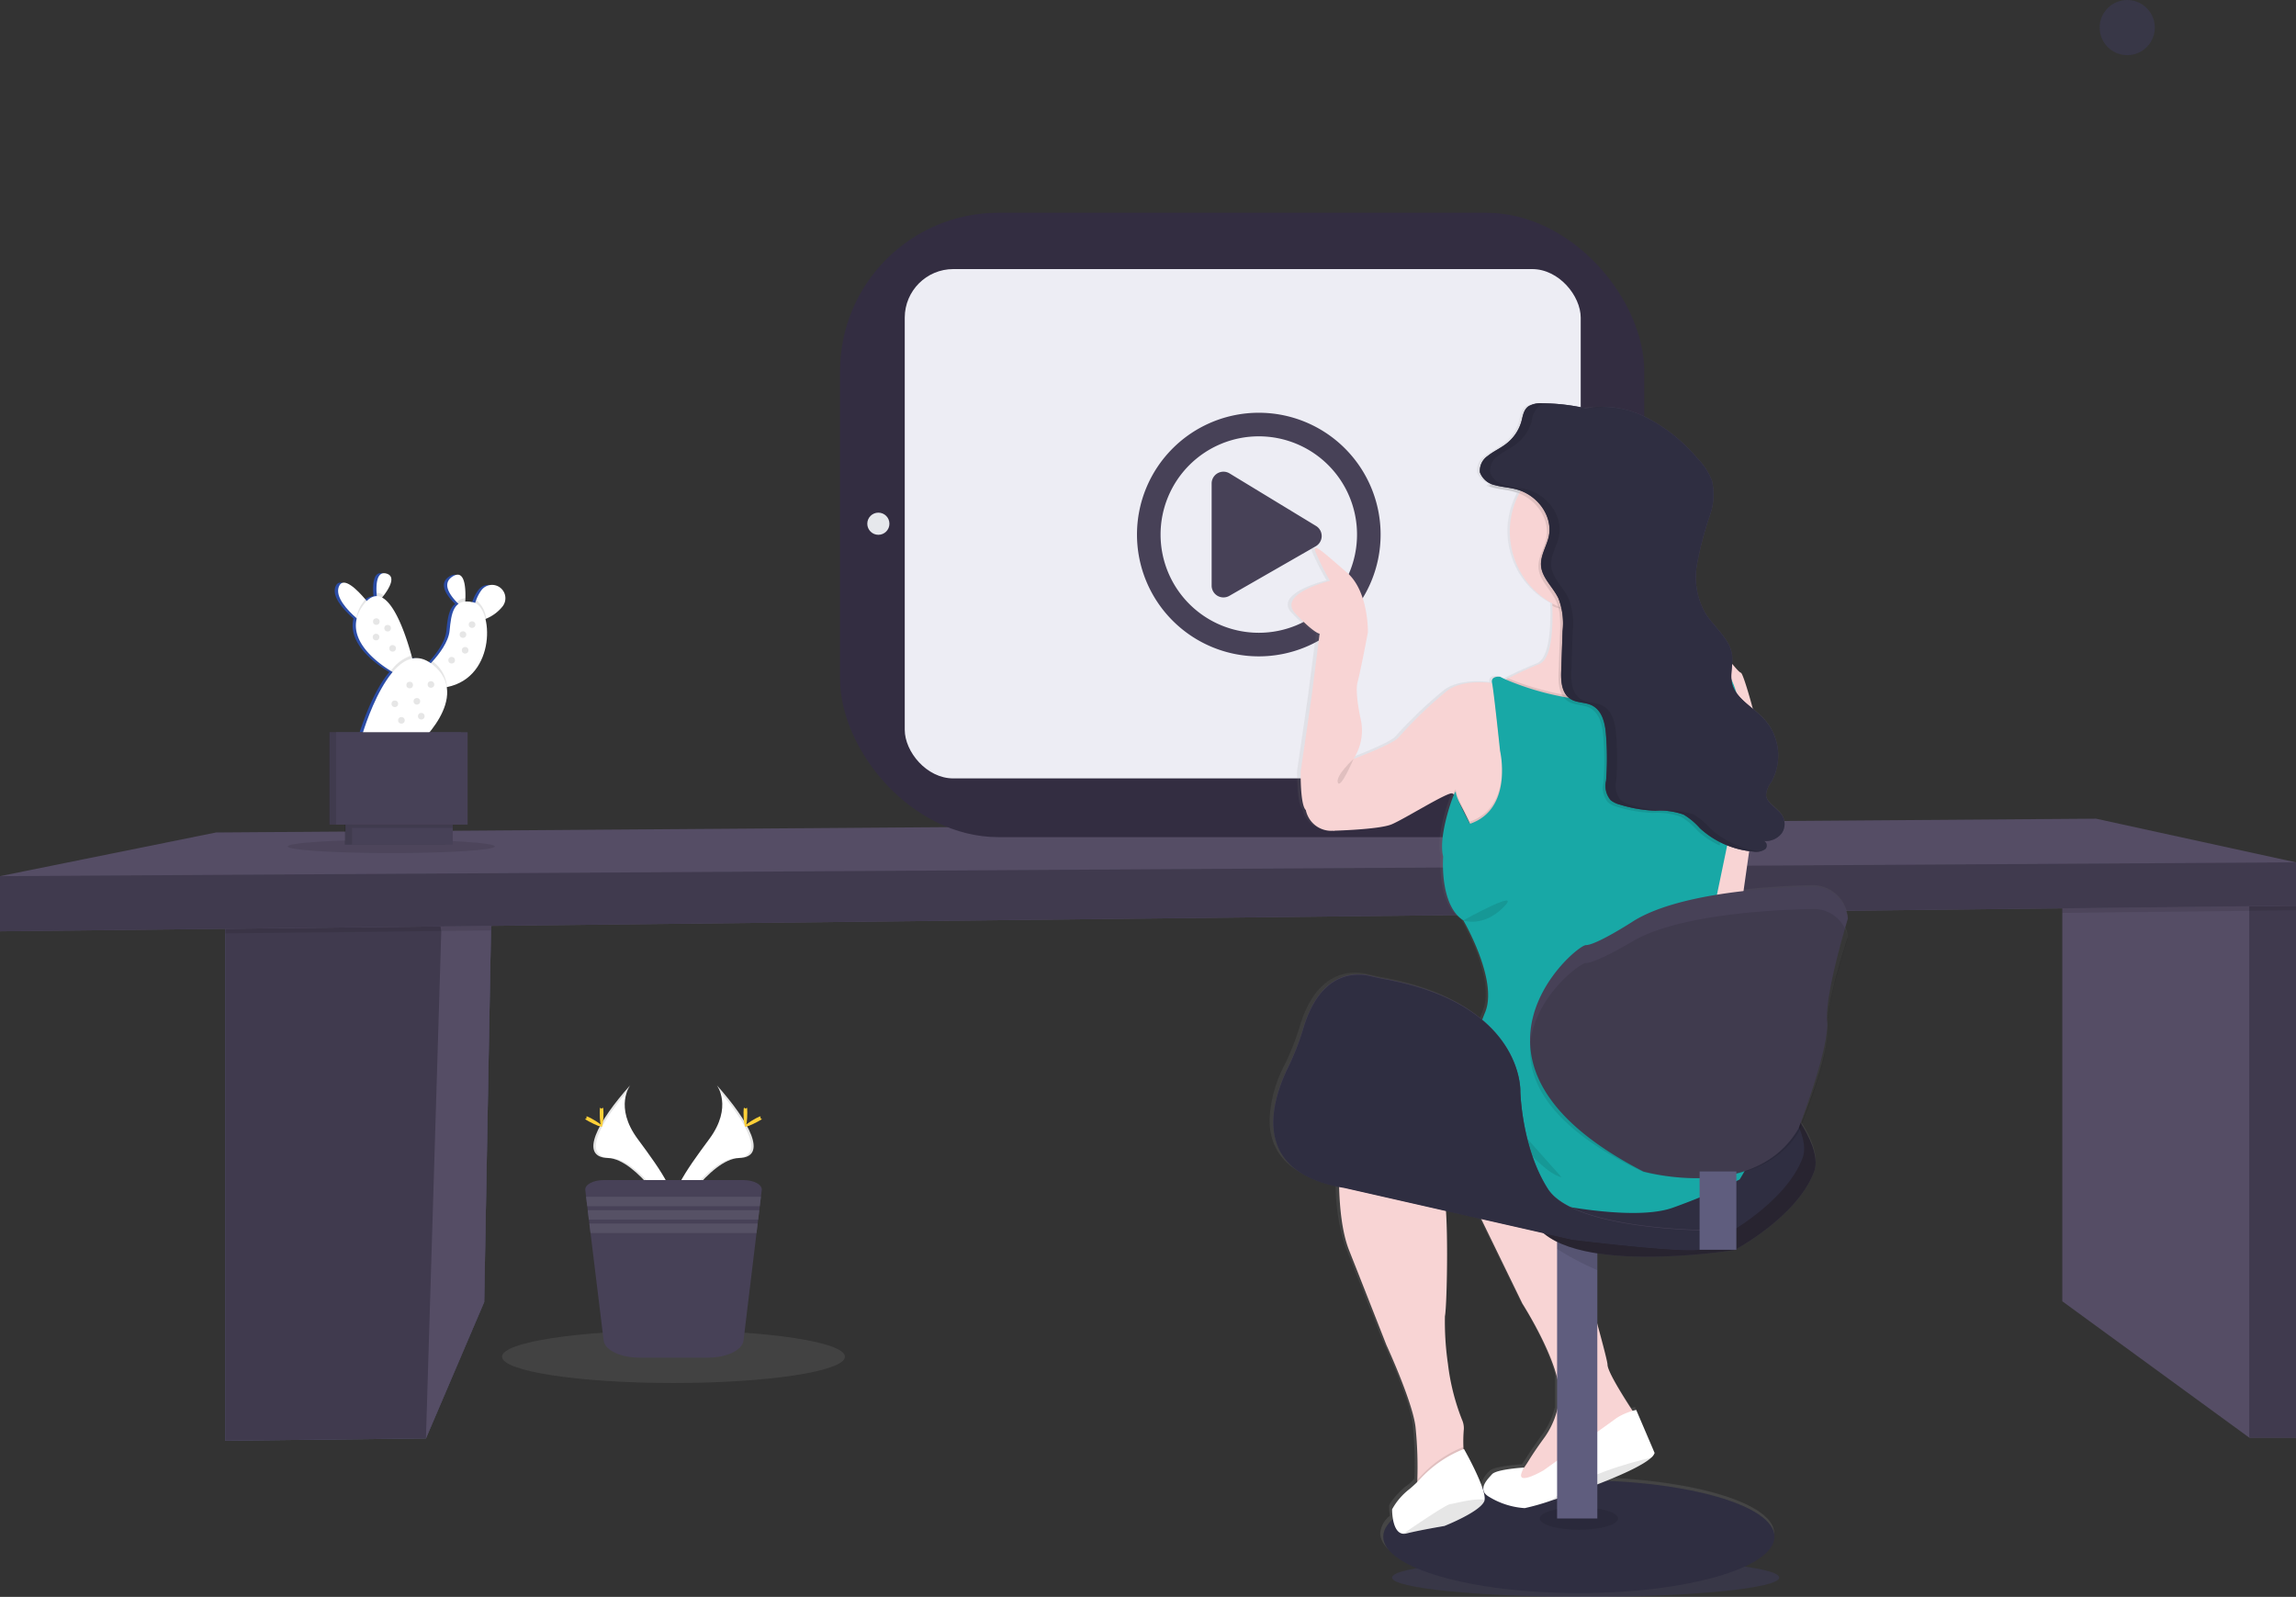 <svg xmlns="http://www.w3.org/2000/svg" xmlns:xlink="http://www.w3.org/1999/xlink" width="330.653" height="229.984" viewBox="0 0 330.653 229.984">
  <rect x="0" y="0" width="330.653" height="229.984" fill="#333333" stroke="none"/>
  <defs>
    <linearGradient id="linear-gradient" x1="0.5" y1="1" x2="0.5" gradientUnits="objectBoundingBox">
      <stop offset="0" stop-color="gray" stop-opacity="0.251"/>
      <stop offset="0.54" stop-color="gray" stop-opacity="0.122"/>
      <stop offset="1" stop-color="gray" stop-opacity="0.102"/>
    </linearGradient>
  </defs>
  <g id="Group_1" data-name="Group 1" transform="translate(-420 -259)">
    <circle id="Ellipse_37" data-name="Ellipse 37" cx="3.972" cy="3.972" r="3.972" transform="translate(722.377 259)" fill="#6c63ff" opacity="0.1"/>
    <ellipse id="Ellipse_38" data-name="Ellipse 38" cx="27.882" cy="2.78" rx="27.882" ry="2.78" transform="translate(620.471 483.424)" fill="#6c63ff" opacity="0.1"/>
    <path id="Path_65" data-name="Path 65" d="M136.394,487.31l-.122,6.6-.98,53.523L126.9,567.077l-28.9.331V490.352l30.166-2.39Z" transform="translate(354.436 -100.91)" fill="#5f5d7e"/>
    <path id="Path_66" data-name="Path 66" d="M136.394,487.31l-.122,6.6-.98,53.523L126.9,567.077l-28.9.331V490.352l30.166-2.39Z" transform="translate(354.436 -100.91)" fill="#403a4e"/>
    <path id="Path_67" data-name="Path 67" d="M194.819,487.31l-.122,6.6-.98,53.523-8.387,19.641,2.208-73.038-.007-.046-.94-6.031Z" transform="translate(296.011 -100.91)" fill="#554d65"/>
    <path id="Path_68" data-name="Path 68" d="M128.166,487.962l8.228-.652-.122,6.6-7.166.079L98,494.34v-3.988Z" transform="translate(354.436 -100.91)" opacity="0.1"/>
    <path id="Path_69" data-name="Path 69" d="M930.981,487.562v76.613h-6.729L897.33,544.538V485.4l24.053-2.261,1.476.679,1.393.642Z" transform="translate(-180.328 -98.121)" fill="#554d65"/>
    <rect id="Rectangle_55" data-name="Rectangle 55" width="6.729" height="80.356" transform="translate(743.924 385.698)" fill="#403a4e"/>
    <path id="Path_70" data-name="Path 70" d="M930.981,483.819v4.4l-6.729.076-26.922.3v-3.2l24.053-2.261,1.476.679,1.393.642v-.642Z" transform="translate(-180.328 -98.121)" opacity="0.1"/>
    <path id="Path_71" data-name="Path 71" d="M330.653,464.929v6.242L0,474.858v-7.944l31.113-6.289,270.745-1.986Z" transform="translate(420 -81.73)" fill="#554d65"/>
    <path id="Path_72" data-name="Path 72" d="M330.653,477.64v6.242L0,487.57v-7.944Z" transform="translate(420 -94.441)" fill="#403a4e"/>
    <rect id="Rectangle_56" data-name="Rectangle 56" width="115.818" height="89.925" rx="22.82" transform="translate(540.975 289.64)" fill="#332d41"/>
    <rect id="Rectangle_57" data-name="Rectangle 57" width="97.349" height="73.356" rx="7" transform="translate(550.295 297.752)" fill="#ededf4"/>
    <circle id="Ellipse_39" data-name="Ellipse 39" cx="1.595" cy="1.595" r="1.595" transform="translate(544.9 332.833)" fill="#e6e8ec"/>
    <circle id="Ellipse_40" data-name="Ellipse 40" cx="2.631" cy="2.631" r="2.631" transform="translate(649.326 331.969)" fill="#e6e8ec"/>
    <path id="Path_73" data-name="Path 73" d="M620.934,349.638l-12.448-7.566a1.7,1.7,0,0,0-2.525,1.483V358.27a1.7,1.7,0,0,0,2.525,1.483l12.448-7.143a1.7,1.7,0,0,0,0-2.972Zm9.36,1.274a17.542,17.542,0,1,0-17.542,17.542,17.542,17.542,0,0,0,17.542-17.542Zm-31.688,0a14.146,14.146,0,1,1,14.146,14.146,14.146,14.146,0,0,1-14.146-14.146Z" transform="translate(-11.469 -14.925)" fill="#474157"/>
    <path id="Path_74" data-name="Path 74" d="M736.127,405.782a4.14,4.14,0,0,0-.374-1.165c.251-.857.414-1.384.414-1.384a1.929,1.929,0,0,0-.04-.331,5.081,5.081,0,0,0-5.147-4.263c-1.986.036-5.753.169-9.93.639.238-1.671.523-3.671.821-5.729l.546.06a2.612,2.612,0,0,1,.391.02h.175a1.8,1.8,0,0,0,1.211-.371.715.715,0,0,0-.222-1.172A2.952,2.952,0,0,0,726.565,391a2.317,2.317,0,0,0,0-2.694c-.7-.993-2.178-1.655-2.257-2.823a3.45,3.45,0,0,1,.748-1.844,7.7,7.7,0,0,0-1.215-9.251,18.1,18.1,0,0,0-1.47-1.307c-.728-2.674-1.489-5.064-1.714-5.14a5.782,5.782,0,0,1-1.268-1.264,6.084,6.084,0,0,0-.023-1.367c-.351-2.317-2.648-3.972-3.912-6.017a10.388,10.388,0,0,1-1.168-6.894,49.319,49.319,0,0,1,1.807-6.9,8.782,8.782,0,0,0,.354-5.187,9.428,9.428,0,0,0-2.135-3.217,24.318,24.318,0,0,0-7.586-5.958,15.076,15.076,0,0,0-6.716-1.436h-.023l-.364.02-.258.017-.258.026-.275.026h0c-.281.036-.559.079-.837.136a28.9,28.9,0,0,0-6.14-.688h-.268a3.144,3.144,0,0,0-1.754.414c-.735.513-.828,1.433-1.049,2.234a6.2,6.2,0,0,1-2.383,3.31c-.791.569-1.721.993-2.476,1.589a2.522,2.522,0,0,0-1.142,2.37,2.586,2.586,0,0,0,1.655,1.622c-.1.119-.2.235-.288.357.156.063.331.119.473.165.993.3,2.062.331,3.068.6a6.723,6.723,0,0,1,.814.275,11.625,11.625,0,0,0-1.36,5.468,11.78,11.78,0,0,0,6.163,10.333v.331c.1,3.455-.159,7.659-1.926,8.371s-3.459,1.516-4.5,2.036l-.331.175c-.275-.126-.549-.258-.818-.4,0,0-1.407-.166-1.162.907,0,0-4.253-.662-6.587,1.155a60.661,60.661,0,0,0-6.914,6.6c-.751.99-6.56,3.154-6.56,3.154a7.448,7.448,0,0,0,1.039-5.693s-.874-3.78-.457-5.3,1.5-7.143,1.5-7.143.152-5.938-3.088-8.662-5.494-4.965-4.243-2.317a36.9,36.9,0,0,0,1.834,3.545s-7.748,1.84-5,4.713,3.5,2.876,3.5,2.876-.917,7.093-1.086,8.414-1.655,11.383-1.655,11.383-.083,4.786.751,5.527a3.765,3.765,0,0,0,4,2.979s6.58-.166,8.414-.907,8.162-4.7,8.831-4.455a.38.38,0,0,1,.129.086.945.945,0,0,1,.1.1c-.662,1.466-2.231,6.444-1.562,8.89,0,0-.583,6.927,2.916,9.155,0,0,5.081,8.579,3.164,13.2-.152.374-.288.718-.414,1.053-2.909-2.413-7.348-4.634-14.126-5.862-.692-.126-1.38-.278-2.062-.444-1.926-.467-7.225-.894-9.747,7.484a36.857,36.857,0,0,1-2.237,5.667,18.709,18.709,0,0,0-2.118,7.745c-.056,4,2.012,7.973,9.519,9.43a28.568,28.568,0,0,0,1.443,9.079c2.082,5.2,5.415,13.61,5.415,13.61s4,8.579,4.25,12.041a55.273,55.273,0,0,1,.235,7.282,3.247,3.247,0,0,1-.033.364,8.776,8.776,0,0,1-1.119,1.016c-.583.331-2.5,2.393-2.5,2.886a8.819,8.819,0,0,0,.126,1.41,3.474,3.474,0,0,0-1.4,2.515c0,4.475,12.7,8.1,28.365,8.1s28.362-3.641,28.362-8.1c0-4.084-10.592-7.46-24.354-8.016,2.87-1.145,5.418-2.347,6.474-3.31a1.549,1.549,0,0,0,.5-.682L705.5,473.78s-.208.046-.516.136l-.185-.278c-1.185-1.8-3.465-5.4-3.465-6.375,0-.361-.6-2.668-1.476-5.829V451.289c8.692,1.324,19.892-.477,19.892-.477l.05-.026h.218v-.119c1.506-.834,9.039-5.246,11.273-11.1.662-1.708-.162-4.154-1.8-6.769,1.145-2.843,3.972-10.188,3.69-13.117,0-.156-.02-.331-.02-.5a8.651,8.651,0,0,0,.033-.9c.331-4.3,2.979-12.164,2.979-12.164S736.16,405.981,736.127,405.782ZM679.86,386.665c.6,1.059,1.248,2.413,1.5,2.962h0s-.88-1.622-1.486-2.962Zm.629,92.709-.063.023v-.331a19.693,19.693,0,0,1,.063-2.588,3.032,3.032,0,0,0-.285-1.344,31.773,31.773,0,0,1-2.029-7.987,40.05,40.05,0,0,1-.434-6.835,121.041,121.041,0,0,0,.149-15.113l5.124,1.152,5.958,12.147s3.833,5.931,5.021,10.611V473.8a11.452,11.452,0,0,1-1.791,3.886c-.791,1.082-1.562,2.178-2.277,3.31-.218.351-.46.712-.7,1.049-.079,0-3.995.228-4.66.963a4.449,4.449,0,0,0-1.245,1.887l-.169.026a39.5,39.5,0,0,0-2.645-5.544Z" transform="translate(-50.055 -12.157)" fill="url(#linear-gradient)"/>
    <path id="Path_75" data-name="Path 75" d="M775.915,767.873l-1.324,4.3-5.627,4.882-8.275,2.376s-3.889-2.128-2.565-2.542a3.266,3.266,0,0,0,1.248-1.086c-.463,1.688,3.22-.487,3.22-.487s9.516-6.785,10.509-7.53a7.484,7.484,0,0,1,2.118-.97C775.634,767.465,775.915,767.873,775.915,767.873Z" transform="translate(-120.277 -304.91)" opacity="0.1"/>
    <path id="Path_76" data-name="Path 76" d="M757.738,692.923l-1.324,4.3-5.627,4.882-8.275,2.376s-3.889-2.128-2.565-2.542a3.264,3.264,0,0,0,1.248-1.086,16.524,16.524,0,0,0,1.1-1.6c.708-1.139,1.476-2.237,2.261-3.31a11.912,11.912,0,0,0,2.089-5.5c.579-4.551-5.3-13.736-5.3-13.736L730.68,654.79l14.894,1.82s8.026,27.555,8.026,28.878c0,.993,2.264,4.584,3.442,6.4C757.457,692.516,757.738,692.923,757.738,692.923Z" transform="translate(-102.1 -229.96)" fill="#f8d4d4"/>
    <ellipse id="Ellipse_41" data-name="Ellipse 41" cx="28.173" cy="8.126" rx="28.173" ry="8.126" transform="translate(619.203 472.187)" fill="#2f2e41"/>
    <path id="Path_77" data-name="Path 77" d="M770.57,773.456a1.589,1.589,0,0,1-.5.685c-2.045,1.877-9.7,4.667-14.421,6.183a33.439,33.439,0,0,1-3.783,1.076,11.217,11.217,0,0,1-5.213-1.678c-1.655-1.016-.165-2.459.5-3.2s4.634-.966,4.634-.966c-1.9,3.167,2.81.387,2.81.387s9.516-6.785,10.509-7.53a9.136,9.136,0,0,1,2.813-1.158Z" transform="translate(-112.285 -305.197)" fill="#fff"/>
    <path id="Path_79" data-name="Path 79" d="M789.781,788.09c-2.045,1.877-9.694,4.667-14.421,6.183C779.643,790.645,786.825,788.749,789.781,788.09Z" transform="translate(-131.992 -319.14)" opacity="0.1"/>
    <ellipse id="Ellipse_42" data-name="Ellipse 42" cx="5.637" cy="1.625" rx="5.637" ry="1.625" transform="translate(641.74 476.07)" opacity="0.1"/>
    <rect id="Rectangle_58" data-name="Rectangle 58" width="5.792" height="42.862" transform="translate(644.242 434.833)" fill="#5f5d7e"/>
    <path id="Path_80" data-name="Path 80" d="M783.792,687.128v4.965A40.739,40.739,0,0,1,778,689.045V685h1.208Z" transform="translate(-133.758 -250.171)" opacity="0.1"/>
    <path id="Path_81" data-name="Path 81" d="M754.27,610.208s19.124-4.922,23.884-8.606,23.45,13.65,20.981,20.19-11.459,11.277-11.459,11.277-24.86,4.045-29.094-4.392S754.27,610.208,754.27,610.208Z" transform="translate(-117.882 -194.037)" fill="#474157"/>
    <path id="Path_82" data-name="Path 82" d="M754.27,610.208s19.124-4.922,23.884-8.606,23.45,13.65,20.981,20.19-11.459,11.277-11.459,11.277-24.86,4.045-29.094-4.392S754.27,610.208,754.27,610.208Z" transform="translate(-117.882 -194.037)" opacity="0.445"/>
    <path id="Path_83" data-name="Path 83" d="M749.27,604.208s19.124-4.922,23.884-8.606,23.45,13.65,20.981,20.19-11.459,11.277-11.459,11.277-24.86,4.045-29.094-4.392S749.27,604.208,749.27,604.208Z" transform="translate(-114.537 -190.023)" fill="#2f2e41"/>
    <path id="Path_84" data-name="Path 84" d="M673.421,423.313l-2.069-.751a7.524,7.524,0,0,0,1.036-5.709s-.87-3.793-.457-5.329,1.489-7.166,1.489-7.166.152-5.958-3.068-8.688-5.455-4.965-4.213-2.317a36.851,36.851,0,0,0,1.82,3.558s-7.7,1.844-4.965,4.73,3.475,2.883,3.475,2.883-.91,7.116-1.076,8.44-1.655,11.419-1.655,11.419-.083,4.8.745,5.544a3.744,3.744,0,0,0,3.972,2.979C669.046,432.9,676.069,425.134,673.421,423.313Z" transform="translate(-56.426 -54.261)" fill="#f8d4d4"/>
    <path id="Path_85" data-name="Path 85" d="M784.127,413.249v4.634l-4.8,1.566-8.175,6.017-2.168,1.6-9.681-3.889-6.123-6.454s.3-.162.814-.43l.331-.175c1.036-.52,2.668-1.324,4.472-2.042s2.016-4.928,1.913-8.4v-.331c-.083-2.433-.331-4.422-.331-4.422s1.009-.192,2.479-.41c4.074-.606,11.677-1.423,11.009,1.072a5.751,5.751,0,0,0,0,2.578c.02.093.04.189.063.281a21.836,21.836,0,0,0,2.82,6.16l6.62,2.383.185.066Z" transform="translate(-117.153 -59.421)" fill="#f8d4d4"/>
    <path id="Path_86" data-name="Path 86" d="M838.485,441.541v-1.407a4.636,4.636,0,0,1,1.572,0c.579.166,1.678,1.9,2.175,2.069s3.535,11.5,3.2,12.495-3.459,23.411-3.459,23.411l-6.3,6.951-1.241-19.114,4.055-11.336Z" transform="translate(-171.511 -86.307)" fill="#f8d4d4"/>
    <path id="Path_87" data-name="Path 87" d="M737.631,601.77s-5.762,1.241-5.031,3.062,3.955,1.9,3.955,1.9Z" transform="translate(-103.342 -194.489)" fill="#fdc2cc"/>
    <path id="Path_88" data-name="Path 88" d="M710.965,463.909l-4.385,9.45-5.213,3.806-.91-5.882s-1.761-3.889-2.519-4.548a.38.38,0,0,0-.129-.086c-.662-.248-6.951,3.724-8.771,4.468s-8.357.91-8.357.91l2.9-10.343s5.792-2.151,6.537-3.144a60.234,60.234,0,0,1,6.868-6.62c2.317-1.82,6.544-1.158,6.544-1.158l.066.027,1.086.47,3.144,7.7Z" transform="translate(-68.65 -93.384)" fill="#f8d4d4"/>
    <path id="Path_89" data-name="Path 89" d="M701.066,669.314a19.757,19.757,0,0,0-.063,2.595c.023.923.063,1.708.063,1.708l-1.9,3.972s-6.537,2.151-5.461,1.241a3.6,3.6,0,0,0,.662-2.214,56.142,56.142,0,0,0-.235-7.3c-.248-3.475-4.22-12.081-4.22-12.081s-3.31-8.44-5.378-13.653-1.324-14.646-1.324-14.646.331-7.116,1.82-9.268,7.282-2.9,7.282-2.9l2.717,9.013s2.234,8.44,3.062,9.681.579,16.053.248,17.625a42.152,42.152,0,0,0,.434,6.858,32.207,32.207,0,0,0,2.012,8.01,3.059,3.059,0,0,1,.281,1.359Z" transform="translate(-70.252 -204.524)" fill="#f8d4d4"/>
    <path id="Path_90" data-name="Path 90" d="M722.3,785.068l-1.9,3.972s-6.537,2.151-5.461,1.241a3.6,3.6,0,0,0,.662-2.214c.235-.235.487-.493.745-.758a16.712,16.712,0,0,1,5.908-3.949h0C722.263,784.283,722.3,785.068,722.3,785.068Z" transform="translate(-91.489 -315.975)" opacity="0.1"/>
    <path id="Path_91" data-name="Path 91" d="M719.522,791.588a.187.187,0,0,1,0,.046c-.331,1.572-5.792,3.724-5.792,3.724s-3.475.579-5.461,1.076a1.374,1.374,0,0,1-.467.043c-1.532-.116-1.6-3.065-1.6-3.518a9.4,9.4,0,0,1,2.482-2.9,17.739,17.739,0,0,0,1.84-1.764,17.077,17.077,0,0,1,6.031-4.028h0S719.787,789.956,719.522,791.588Z" transform="translate(-85.723 -316.584)" fill="#fff"/>
    <path id="Path_93" data-name="Path 93" d="M722.76,806.268a.2.2,0,0,1,0,.046c-.331,1.572-5.792,3.724-5.792,3.724s-3.475.579-5.461,1.076a1.375,1.375,0,0,1-.467.043c1.8-1.235,6.166-4.2,6.755-4.263S721.287,805.993,722.76,806.268Z" transform="translate(-88.961 -331.264)" opacity="0.1"/>
    <path id="Path_94" data-name="Path 94" d="M788.514,404.442c-2.045,1.685-3.925,1.443-6.782,1.443-2.065,0-4.75.725-6.441-.2-.07-2.585-.331-4.76-.331-4.76s14.4-2.731,13.488.662a6.018,6.018,0,0,0,.066,2.86Z" transform="translate(-131.724 -59.422)" opacity="0.1"/>
    <path id="Path_95" data-name="Path 95" d="M781.1,361.146a11.833,11.833,0,0,1-11.833,11.833,8.248,8.248,0,0,1-.907-.033h0a11.833,11.833,0,1,1,12.743-11.8Z" transform="translate(-120.003 -25.593)" fill="#f8d4d4"/>
    <path id="Path_96" data-name="Path 96" d="M742.7,459.252l3.144,4.965-4.385,9.45-5.213,3.806-.91-5.9s-1.761-3.889-2.519-4.548c.218-.533.367-.778.367-.583,0,.827,2.036,4.551,2.036,4.551,6.289-2.151,4.336-10.509,4.336-10.509s-.781-7.447-1.086-9.407l1.086.47Z" transform="translate(-103.532 -93.675)" opacity="0.1"/>
    <path id="Path_97" data-name="Path 97" d="M784.127,439.869V444.5l-4.8,1.566-8.175,6.017-2.168,1.6-9.681-3.889-6.123-6.454s.3-.162.814-.43l.331-.175a40.414,40.414,0,0,0,16.718,3c12.468-1.986,12.839-5,12.528-6.067Z" transform="translate(-117.153 -86.041)" opacity="0.1"/>
    <path id="Path_98" data-name="Path 98" d="M743.016,514.772a92.771,92.771,0,0,1-9.6,4.055c-5.709,2.069-18.287-.662-19.859-1.076s-13.653-5.213-18.287-7.033-5.792-.331-6.868-.5-1.82-2.234-1.986-2.813,2.979-5.627,4.717-8.192,6.951-2.069,7.7-2.234,5.958,0,5.958,0-.331-1.655,1.572-6.289-3.144-13.239-3.144-13.239c-3.475-2.234-2.9-9.185-2.9-9.185-.827-3.062,1.82-10.1,1.82-9.268s2.036,4.551,2.036,4.551c6.289-2.151,4.336-10.509,4.336-10.509s-.91-8.688-1.152-9.764,1.152-.91,1.152-.91q.4.209.814.4a40.229,40.229,0,0,0,17.059,3.161c15.116-2.439,12.438-6.328,12.339-6.467l.735.261c5.461,3.972,3.806,17.128,3.806,17.128l-2.046,9.82-1.519,7.315s5.378,32.6,5.875,34.257S743.016,514.772,743.016,514.772Z" transform="translate(-72.484 -85.901)" fill="#18A8A6"/>
    <path id="Path_99" data-name="Path 99" d="M730.994,622c-.331.248-4.055,7.944-1.324,10.095S730.994,622,730.994,622Z" transform="translate(-100.759 -208.023)" opacity="0.1"/>
    <path id="Path_100" data-name="Path 100" d="M743.68,625.27c.083.248,7.778,12.495,12,13.488Z" transform="translate(-110.798 -210.21)" opacity="0.1"/>
    <path id="Path_101" data-name="Path 101" d="M797.2,332.386l-1.231.261a8.293,8.293,0,0,1,1.039-.308Z" transform="translate(-145.78 -14.236)" opacity="0.1"/>
    <path id="Path_102" data-name="Path 102" d="M783.931,396.545l-2.317,9.814A11.985,11.985,0,0,1,778.4,404.2a9.8,9.8,0,0,0-2.35-1.966,10.2,10.2,0,0,0-4.081-.563,19.633,19.633,0,0,1-5.1-.874,3.6,3.6,0,0,1-1.324-.642,3.217,3.217,0,0,1-.662-2.8,42.893,42.893,0,0,0,.05-5.723c-.02-.357-.046-.715-.076-1.072-.132-1.6-.563-3.452-2.2-4.137-.841-.331-1.844-.3-2.648-.7a2.183,2.183,0,0,1-.331-.2c-1.192-.834-1.3-2.506-1.254-3.912q.106-2.9.2-5.8a16.851,16.851,0,0,0-.063-2.863h0a6.354,6.354,0,0,0-.516-1.827c-.718-1.536-2.214-2.817-2.482-4.438a1.8,1.8,0,0,1-.03-.228c-.139-1.45.774-2.8,1.1-4.227.642-2.87-1.516-6.014-4.69-6.838-.993-.258-2.059-.308-3.048-.6a4.9,4.9,0,0,1-.467-.165,13.894,13.894,0,0,1,11.167-5.3c7.391,0,13.385,5.3,13.385,11.833a11.356,11.356,0,0,1-4.945,9.185c.02.093.043.189.07.281a20.819,20.819,0,0,0,3.191,6.16l7.493,2.383.834.265C785.8,383.395,783.931,396.545,783.931,396.545Z" transform="translate(-113.969 -25.596)" opacity="0.1"/>
    <path id="Path_103" data-name="Path 103" d="M867.572,520.655a1.125,1.125,0,0,1-.212-.03A.439.439,0,0,1,867.572,520.655Z" transform="translate(-193.541 -140.2)" opacity="0.1"/>
    <path id="Path_104" data-name="Path 104" d="M759.671,330a28.465,28.465,0,0,0-6.315-.738,3.5,3.5,0,0,0-1.986.417c-.732.513-.824,1.44-1.043,2.241a6.216,6.216,0,0,1-2.367,3.31c-.784.573-1.708.993-2.459,1.6a2.566,2.566,0,0,0-1.135,2.376,2.938,2.938,0,0,0,2.171,1.84c.993.281,2.049.331,3.048.6,3.174.824,5.329,3.972,4.687,6.835-.331,1.427-1.235,2.777-1.1,4.227.162,1.731,1.761,3.065,2.512,4.67a10.092,10.092,0,0,1,.586,4.687l-.2,5.8c-.053,1.529.079,3.369,1.589,4.117.808.4,1.814.354,2.648.7,1.635.682,2.065,2.539,2.2,4.134a42.733,42.733,0,0,1,.026,6.8,3.187,3.187,0,0,0,.662,2.8,3.549,3.549,0,0,0,1.324.642,19.634,19.634,0,0,0,5.1.874,10.308,10.308,0,0,1,4.081.563,9.877,9.877,0,0,1,2.35,1.966,12.988,12.988,0,0,0,7.672,3.359,2.285,2.285,0,0,0,1.734-.354c.427-.394.175-1.244-.434-1.195a2.943,2.943,0,0,0,2.787-1.066,2.35,2.35,0,0,0,0-2.7c-.692-.993-2.161-1.655-2.241-2.833a3.5,3.5,0,0,1,.741-1.85,7.781,7.781,0,0,0-1.2-9.268c-1.552-1.605-3.879-2.823-4.422-4.882-.361-1.377.185-2.823-.023-4.223-.331-2.317-2.625-3.972-3.886-6.037a10.5,10.5,0,0,1-1.162-6.914,49.178,49.178,0,0,1,1.8-6.918,8.928,8.928,0,0,0,.351-5.206,9.538,9.538,0,0,0-2.122-3.227,23.894,23.894,0,0,0-7.533-5.958,13.774,13.774,0,0,0-9.837-.907" transform="translate(-111.233 -12.175)" fill="#474157"/>
    <path id="Path_105" data-name="Path 105" d="M759.671,330a28.465,28.465,0,0,0-6.315-.738,3.5,3.5,0,0,0-1.986.417c-.732.513-.824,1.44-1.043,2.241a6.216,6.216,0,0,1-2.367,3.31c-.784.573-1.708.993-2.459,1.6a2.566,2.566,0,0,0-1.135,2.376,2.938,2.938,0,0,0,2.171,1.84c.993.281,2.049.331,3.048.6,3.174.824,5.329,3.972,4.687,6.835-.331,1.427-1.235,2.777-1.1,4.227.162,1.731,1.761,3.065,2.512,4.67a10.092,10.092,0,0,1,.586,4.687l-.2,5.8c-.053,1.529.079,3.369,1.589,4.117.808.4,1.814.354,2.648.7,1.635.682,2.065,2.539,2.2,4.134a42.733,42.733,0,0,1,.026,6.8,3.187,3.187,0,0,0,.662,2.8,3.549,3.549,0,0,0,1.324.642,19.634,19.634,0,0,0,5.1.874,10.308,10.308,0,0,1,4.081.563,9.877,9.877,0,0,1,2.35,1.966,12.988,12.988,0,0,0,7.672,3.359,2.285,2.285,0,0,0,1.734-.354c.427-.394.175-1.244-.434-1.195a2.943,2.943,0,0,0,2.787-1.066,2.35,2.35,0,0,0,0-2.7c-.692-.993-2.161-1.655-2.241-2.833a3.5,3.5,0,0,1,.741-1.85,7.781,7.781,0,0,0-1.2-9.268c-1.552-1.605-3.879-2.823-4.422-4.882-.361-1.377.185-2.823-.023-4.223-.331-2.317-2.625-3.972-3.886-6.037a10.5,10.5,0,0,1-1.162-6.914,49.178,49.178,0,0,1,1.8-6.918,8.928,8.928,0,0,0,.351-5.206,9.538,9.538,0,0,0-2.122-3.227,23.894,23.894,0,0,0-7.533-5.958,13.774,13.774,0,0,0-9.837-.907" transform="translate(-111.233 -12.175)" fill="#2f2e41"/>
    <path id="Path_106" data-name="Path 106" d="M737.18,548.476s2.813,1.076,5.792-1.9S737.18,548.476,737.18,548.476Z" transform="translate(-106.449 -156.917)" opacity="0.1"/>
    <g id="Group_116" data-name="Group 116" transform="translate(633.048 317.105)" opacity="0.1">
      <path id="Path_107" data-name="Path 107" d="M793.1,330.871a11.777,11.777,0,0,1,1.655-.209,12.551,12.551,0,0,0-2.317.073Z" transform="translate(-776.467 -330.203)"/>
      <path id="Path_108" data-name="Path 108" d="M777.411,390.5a9.9,9.9,0,0,0-2.353-1.966,10.3,10.3,0,0,0-4.081-.563,19.528,19.528,0,0,1-5.1-.874,3.548,3.548,0,0,1-1.324-.642,3.225,3.225,0,0,1-.662-2.8,42.732,42.732,0,0,0-.026-6.8c-.136-1.6-.563-3.452-2.2-4.134-.837-.351-1.84-.308-2.648-.7-1.509-.748-1.655-2.588-1.592-4.117q.1-2.9.2-5.8a10.059,10.059,0,0,0-.586-4.69c-.751-1.605-2.35-2.936-2.512-4.67-.136-1.446.778-2.8,1.1-4.227.642-2.87-1.516-6.011-4.69-6.835-.993-.258-2.059-.311-3.048-.6a2.905,2.905,0,0,1-2.155-1.82,2.52,2.52,0,0,1,1.132-2.38c.751-.606,1.675-1.023,2.463-1.6a6.193,6.193,0,0,0,2.363-3.31,3.713,3.713,0,0,1,1.043-2.241,2.648,2.648,0,0,1,1.357-.4c-.295,0-.589-.017-.88-.017a3.521,3.521,0,0,0-1.986.414c-.732.516-.824,1.44-1.043,2.241a6.216,6.216,0,0,1-2.367,3.31c-.784.573-1.708.993-2.459,1.6a2.568,2.568,0,0,0-1.135,2.38,2.92,2.92,0,0,0,2.158,1.82c.99.295,2.049.331,3.048.6,3.174.824,5.329,3.972,4.687,6.835-.331,1.427-1.235,2.78-1.1,4.227.162,1.734,1.761,3.065,2.512,4.67a10.057,10.057,0,0,1,.586,4.69q-.1,2.9-.2,5.8c-.053,1.529.079,3.369,1.589,4.117.808.4,1.814.354,2.648.7,1.635.682,2.065,2.539,2.2,4.134a42.733,42.733,0,0,1,.026,6.8,3.187,3.187,0,0,0,.662,2.8,3.549,3.549,0,0,0,1.324.642,19.5,19.5,0,0,0,5.1.874,10.308,10.308,0,0,1,4.081.563A9.959,9.959,0,0,1,775.9,390.5a12.968,12.968,0,0,0,7.669,3.36,3.544,3.544,0,0,0,1.109-.043,12.945,12.945,0,0,1-7.267-3.317Z" transform="translate(-744.18 -329.32)"/>
    </g>
    <path id="Path_109" data-name="Path 109" d="M684.782,484s-2.648,2.429-2.261,3.422S684.782,484,684.782,484Z" transform="translate(-69.856 -115.699)" opacity="0.1"/>
    <path id="Path_110" data-name="Path 110" d="M668.535,577.927c-1.91-.467-7.176-.9-9.681,7.507a37.186,37.186,0,0,1-2.221,5.683c-2.4,4.935-5.508,15.083,8.146,17.317l32.767,7.447s17.542,2.151,18.7,1.324a3.207,3.207,0,0,0,.993-2.648s-19.363,0-23.169-5.958-3.972-14.067-3.972-14.067.477-12.521-19.528-16.159C669.908,578.248,669.213,578.092,668.535,577.927Z" transform="translate(-51.152 -178.397)" fill="#474157"/>
    <path id="Path_111" data-name="Path 111" d="M668.535,578.1c-1.91-.467-7.176-.9-9.681,7.51a37.189,37.189,0,0,1-2.221,5.683c-2.4,4.932-5.508,15.08,8.146,17.314l32.767,7.447s17.542,2.151,18.7,1.324a3.207,3.207,0,0,0,.993-2.648s-19.363,0-23.169-5.958S690.1,594.7,690.1,594.7s.477-12.521-19.528-16.159C669.908,578.418,669.213,578.256,668.535,578.1Z" transform="translate(-51.152 -178.511)" fill="#2f2e41"/>
    <path id="Path_112" data-name="Path 112" d="M811.958,543.834a5.061,5.061,0,0,0-5.114-4.276c-4.713.086-19.22.715-25.959,5.117,0,0-5.13,3.31-6.62,3.31s-21.68,17.211,8.275,32.6c0,0,16.053,4.568,22.341-6.156,0,0,4.468-11.518,4.137-15.507S812,544.178,812,544.178,811.991,544.049,811.958,543.834Z" transform="translate(-125.886 -152.867)" fill="#474157"/>
    <path id="Path_113" data-name="Path 113" d="M811.958,553.257a4.963,4.963,0,0,0-5.114-3.949c-4.713.079-19.22.662-25.959,4.723,0,0-5.13,3.055-6.62,3.055s-21.68,15.887,8.275,30.1c0,0,16.053,4.217,22.341-5.683,0,0,4.468-10.635,4.137-14.315S812,553.575,812,553.575,811.991,553.456,811.958,553.257Z" transform="translate(-125.886 -159.39)" opacity="0.1"/>
    <rect id="Rectangle_59" data-name="Rectangle 59" width="5.296" height="11.277" transform="translate(664.763 427.716)" fill="#5f5d7e"/>
    <ellipse id="Ellipse_43" data-name="Ellipse 43" cx="14.908" cy="0.957" rx="14.908" ry="0.957" transform="translate(461.439 379.949)" opacity="0.1"/>
    <path id="Path_114" data-name="Path 114" d="M266.794,405.634a5.686,5.686,0,0,0-.755,1.42c-.046.126-.093.265-.139.4a1.22,1.22,0,0,0-.262-.089,3.753,3.753,0,0,0-1.182-.1c0-.152.02-.331.023-.483.05-1.744-.156-4.177-1.82-3.148-1.6.993-.457,2.648.573,3.71l.265.258c-.94.662-1.119,2.228-1.274,3.853s-1.536,3.406-2.453,4.415c-.093.1-.175.2-.258.281a3.346,3.346,0,0,0-2.664-.685c-.036-.142-.079-.291-.122-.45-.741-2.674-2.28-7.311-4.243-8.328l.258-.331c.834-1.092,1.774-2.711.387-3.128s-1.513,1.407-1.436,2.77c0,.172.026.331.04.483a2.042,2.042,0,0,0-1.45.708l-.215-.252c-1.125-1.324-3.187-3.432-3.813-1.84-.583,1.483,1.235,3.406,2.512,4.521l.079.07c-.857,3.485,2.876,6.332,4.9,7.563l.261.159c-2.78,3.277-4.5,9.417-4.5,9.417l7.785,1.39s5.163-4.452,4.5-8.635h.053c5.16-1.033,6.332-6.534,5.527-9.8l.093-.036a5.871,5.871,0,0,0,2.39-1.807C271.3,405.928,268.271,403.664,266.794,405.634Z" transform="translate(222.063 -61.62)" fill="#2b4ca5"/>
    <path id="Path_115" data-name="Path 115" d="M266.794,405.634a5.686,5.686,0,0,0-.755,1.42c-.046.126-.093.265-.139.4a1.22,1.22,0,0,0-.262-.089,3.753,3.753,0,0,0-1.182-.1c0-.152.02-.331.023-.483.05-1.744-.156-4.177-1.82-3.148-1.6.993-.457,2.648.573,3.71l.265.258c-.94.662-1.119,2.228-1.274,3.853s-1.536,3.406-2.453,4.415c-.093.1-.175.2-.258.281a3.346,3.346,0,0,0-2.664-.685c-.036-.142-.079-.291-.122-.45-.741-2.674-2.28-7.311-4.243-8.328l.258-.331c.834-1.092,1.774-2.711.387-3.128s-1.513,1.407-1.436,2.77c0,.172.026.331.04.483a2.042,2.042,0,0,0-1.45.708l-.215-.252c-1.125-1.324-3.187-3.432-3.813-1.84-.583,1.483,1.235,3.406,2.512,4.521l.079.07c-.857,3.485,2.876,6.332,4.9,7.563l.261.159c-2.78,3.277-4.5,9.417-4.5,9.417l7.785,1.39s5.163-4.452,4.5-8.635h.053c5.16-1.033,6.332-6.534,5.527-9.8l.093-.036a5.871,5.871,0,0,0,2.39-1.807C271.3,405.928,268.271,403.664,266.794,405.634Z" transform="translate(222.063 -61.62)" fill="none" opacity="0.1"/>
    <path id="Path_116" data-name="Path 116" d="M252.281,410.632l-.9,2.664s-.506-.357-1.145-.92c-1.278-1.115-3.1-3.038-2.512-4.521.626-1.592,2.688.51,3.813,1.84C251.98,410.222,252.281,410.632,252.281,410.632Z" transform="translate(221.08 -64.374)" fill="#fff"/>
    <path id="Path_117" data-name="Path 117" d="M265.366,406.372a12.866,12.866,0,0,1-.887,1.043,13.975,13.975,0,0,1-.162-1.4c-.076-1.364.069-3.174,1.436-2.77S266.187,405.279,265.366,406.372Z" transform="translate(209.915 -61.633)" fill="#fff"/>
    <path id="Path_118" data-name="Path 118" d="M297.718,407.222c-.026.877-.113,1.576-.113,1.576a11.254,11.254,0,0,1-1.135-1.013c-1.029-1.069-2.168-2.717-.573-3.71C297.559,403.045,297.765,405.477,297.718,407.222Z" transform="translate(189.306 -62.063)" fill="#fff"/>
    <path id="Path_119" data-name="Path 119" d="M310.61,411.379a5.871,5.871,0,0,1-2.4,1.8,6.683,6.683,0,0,1-.8.288l-1.072-1.506a10.935,10.935,0,0,1,.444-1.463,5.688,5.688,0,0,1,.755-1.42,1.919,1.919,0,1,1,3.073,2.3Z" transform="translate(181.79 -65.072)" fill="#fff"/>
    <path id="Path_120" data-name="Path 120" d="M256.831,414.57c.453.526.755.937.755.937l-.9,2.664s-.506-.357-1.145-.92a5.213,5.213,0,0,1,1.026-2.34A3.1,3.1,0,0,1,256.831,414.57Z" transform="translate(215.776 -69.249)" opacity="0.1"/>
    <path id="Path_121" data-name="Path 121" d="M265.4,412.088a12.894,12.894,0,0,1-.887,1.043,13.977,13.977,0,0,1-.162-1.4,1.807,1.807,0,0,1,1.049.357Z" transform="translate(209.882 -67.349)" opacity="0.1"/>
    <path id="Path_122" data-name="Path 122" d="M263.826,423.624l-2.264.993a13.768,13.768,0,0,1-1.2-.682c-2.38-1.466-7.162-5.15-3.955-9.493s5.882,3.449,6.934,7.255C263.671,422.84,263.826,423.624,263.826,423.624Z" transform="translate(215.916 -68.308)" fill="#fff"/>
    <path id="Path_123" data-name="Path 123" d="M299.22,414.643a1.844,1.844,0,0,1,1.248-.563c-.026.877-.113,1.575-.113,1.575a11.266,11.266,0,0,1-1.135-1.012Z" transform="translate(186.553 -68.921)" opacity="0.1"/>
    <path id="Path_124" data-name="Path 124" d="M308.213,417.581a6.688,6.688,0,0,1-.8.288l-1.072-1.506a10.934,10.934,0,0,1,.444-1.463,3.83,3.83,0,0,1,1.428,2.681Z" transform="translate(181.79 -69.47)" opacity="0.1"/>
    <path id="Path_125" data-name="Path 125" d="M285.8,427.814l-.381.066c-7.589,1.155-2.5-2.939-2.5-2.939s.331-.314.8-.831c.917-1.009,2.294-2.78,2.453-4.415.238-2.459.513-4.766,3.416-4.088C292.452,416.272,293,426.374,285.8,427.814Z" transform="translate(198.577 -69.862)" fill="#fff"/>
    <rect id="Rectangle_60" data-name="Rectangle 60" width="14.5" height="3.813" transform="translate(469.747 376.844)" fill="#474157"/>
    <rect id="Rectangle_61" data-name="Rectangle 61" width="18.946" height="13.306" transform="translate(467.443 364.452)" fill="#474157"/>
    <rect id="Rectangle_62" data-name="Rectangle 62" width="14.5" height="3.813" transform="translate(469.608 376.844)" opacity="0.1"/>
    <rect id="Rectangle_63" data-name="Rectangle 63" width="18.946" height="13.306" transform="translate(467.384 364.455)" opacity="0.1"/>
    <rect id="Rectangle_64" data-name="Rectangle 64" width="14.5" height="3.813" transform="translate(470.7 376.844)" fill="#474157"/>
    <path id="Path_126" data-name="Path 126" d="M273.539,439c.331,1.139.49,1.923.49,1.923l-2.264.993a13.768,13.768,0,0,1-1.2-.682A5.677,5.677,0,0,1,273.539,439Z" transform="translate(205.727 -85.593)" opacity="0.1"/>
    <path id="Path_127" data-name="Path 127" d="M285.8,445.244l-.381.066c-7.589,1.155-2.5-2.939-2.5-2.939s.331-.314.8-.831a5,5,0,0,1,2.081,3.7Z" transform="translate(198.577 -87.292)" opacity="0.1"/>
    <path id="Path_128" data-name="Path 128" d="M257.76,451.555s4.25-15.225,10.211-10.525-2.426,11.915-2.426,11.915Z" transform="translate(214.291 -86.348)" fill="#fff"/>
    <circle id="Ellipse_44" data-name="Ellipse 44" cx="0.477" cy="0.477" r="0.477" transform="translate(473.719 348.045)" opacity="0.1"/>
    <circle id="Ellipse_45" data-name="Ellipse 45" cx="0.477" cy="0.477" r="0.477" transform="translate(473.679 350.273)" opacity="0.1"/>
    <circle id="Ellipse_46" data-name="Ellipse 46" cx="0.477" cy="0.477" r="0.477" transform="translate(487.504 348.482)" opacity="0.1"/>
    <circle id="Ellipse_47" data-name="Ellipse 47" cx="0.477" cy="0.477" r="0.477" transform="translate(476.38 359.884)" opacity="0.1"/>
    <circle id="Ellipse_48" data-name="Ellipse 48" cx="0.477" cy="0.477" r="0.477" transform="translate(486.511 352.179)" opacity="0.1"/>
    <circle id="Ellipse_49" data-name="Ellipse 49" cx="0.477" cy="0.477" r="0.477" transform="translate(481.586 357.104)" opacity="0.1"/>
    <circle id="Ellipse_50" data-name="Ellipse 50" cx="0.477" cy="0.477" r="0.477" transform="translate(475.347 348.998)" opacity="0.1"/>
    <circle id="Ellipse_51" data-name="Ellipse 51" cx="0.477" cy="0.477" r="0.477" transform="translate(486.194 349.915)" opacity="0.1"/>
    <circle id="Ellipse_52" data-name="Ellipse 52" cx="0.477" cy="0.477" r="0.477" transform="translate(484.565 353.609)" opacity="0.1"/>
    <circle id="Ellipse_53" data-name="Ellipse 53" cx="0.477" cy="0.477" r="0.477" transform="translate(479.557 359.527)" opacity="0.1"/>
    <circle id="Ellipse_54" data-name="Ellipse 54" cx="0.477" cy="0.477" r="0.477" transform="translate(478.525 357.184)" opacity="0.1"/>
    <circle id="Ellipse_55" data-name="Ellipse 55" cx="0.477" cy="0.477" r="0.477" transform="translate(476.062 351.901)" opacity="0.1"/>
    <rect id="Rectangle_65" data-name="Rectangle 65" width="14.5" height="1.393" transform="translate(470.7 376.844)" opacity="0.1"/>
    <rect id="Rectangle_66" data-name="Rectangle 66" width="18.946" height="13.306" transform="translate(468.397 364.452)" fill="#474157"/>
    <circle id="Ellipse_56" data-name="Ellipse 56" cx="0.477" cy="0.477" r="0.477" transform="translate(480.193 361.672)" opacity="0.1"/>
    <circle id="Ellipse_57" data-name="Ellipse 57" cx="0.477" cy="0.477" r="0.477" transform="translate(477.333 362.268)" opacity="0.1"/>
    <path id="Path_129" data-name="Path 129" d="M399.263,626s2.36,3.088-1.089,7.748-6.289,8.606-5.15,11.505c0,0,5.21-8.659,9.45-8.778S403.927,631.21,399.263,626Z" transform="translate(123.968 -210.699)" fill="#fff"/>
    <path id="Path_130" data-name="Path 130" d="M399.525,626a3.8,3.8,0,0,1,.483.967c4.134,4.859,6.338,9.393,2.363,9.509-3.7.116-8.146,6.736-9.211,8.39.036.129.079.258.126.381,0,0,5.21-8.659,9.45-8.778S404.188,631.21,399.525,626Z" transform="translate(123.706 -210.699)" opacity="0.1"/>
    <path id="Path_131" data-name="Path 131" d="M424.553,636.492c0,1.086-.122,1.966-.271,1.966s-.271-.88-.271-1.966.152-.576.3-.576S424.553,635.4,424.553,636.492Z" transform="translate(103.067 -217.252)" fill="#ffd037"/>
    <path id="Path_132" data-name="Path 132" d="M426.437,640.312c-.953.52-1.784.834-1.857.7s.642-.662,1.6-1.182.576-.142.662,0S427.393,639.793,426.437,640.312Z" transform="translate(102.689 -219.775)" fill="#ffd037"/>
    <path id="Path_133" data-name="Path 133" d="M363.985,626s-2.36,3.088,1.089,7.748,6.289,8.606,5.147,11.505c0,0-5.206-8.659-9.446-8.778S359.321,631.21,363.985,626Z" transform="translate(146.771 -210.699)" fill="#fff"/>
    <path id="Path_134" data-name="Path 134" d="M363.985,626a3.8,3.8,0,0,0-.483.967c-4.134,4.859-6.338,9.393-2.363,9.509,3.7.116,8.146,6.736,9.211,8.39a3.673,3.673,0,0,1-.129.381s-5.206-8.655-9.446-8.768S359.321,631.21,363.985,626Z" transform="translate(146.771 -210.699)" opacity="0.1"/>
    <path id="Path_135" data-name="Path 135" d="M361.44,636.492c0,1.086.122,1.966.271,1.966s.271-.88.271-1.966-.152-.576-.3-.576S361.44,635.4,361.44,636.492Z" transform="translate(144.927 -217.252)" fill="#ffd037"/>
    <path id="Path_136" data-name="Path 136" d="M355.691,640.312c.953.52,1.784.834,1.857.7s-.642-.662-1.6-1.182-.576-.142-.662,0S354.734,639.793,355.691,640.312Z" transform="translate(149.17 -219.775)" fill="#ffd037"/>
    <ellipse id="Ellipse_58" data-name="Ellipse 58" cx="24.691" cy="3.79" rx="24.691" ry="3.79" transform="translate(492.3 450.604)" fill="#fff" opacity="0.077"/>
    <path id="Path_137" data-name="Path 137" d="M380.556,668.693l-.119.963-.166,1.364-.066.566-.169,1.364-.07.569-.165,1.36-1.873,15.49c-.169,1.383-2.429,2.459-5.153,2.459h-9.837c-2.727,0-4.965-1.076-5.15-2.459l-1.893-15.49-.165-1.36-.069-.569-.169-1.364-.066-.566-.165-1.364-.119-.963c-.1-.781,1.125-1.443,2.671-1.443H377.89C379.427,667.25,380.652,667.912,380.556,668.693Z" transform="translate(149.146 -238.296)" fill="#474157"/>
    <path id="Path_138" data-name="Path 138" d="M280.188,623.15l-.165,1.36H255.176l-.165-1.36Z" transform="translate(249.394 -191.79)" fill="#565165"/>
    <path id="Path_139" data-name="Path 139" d="M280.425,628.98l-.165,1.364H255.88l-.169-1.364Z" transform="translate(248.926 -195.69)" fill="#565165"/>
    <path id="Path_140" data-name="Path 140" d="M280.668,634.81l-.165,1.364H256.6l-.165-1.364Z" transform="translate(248.444 -199.59)" fill="#565165"/>
  </g>
</svg>
